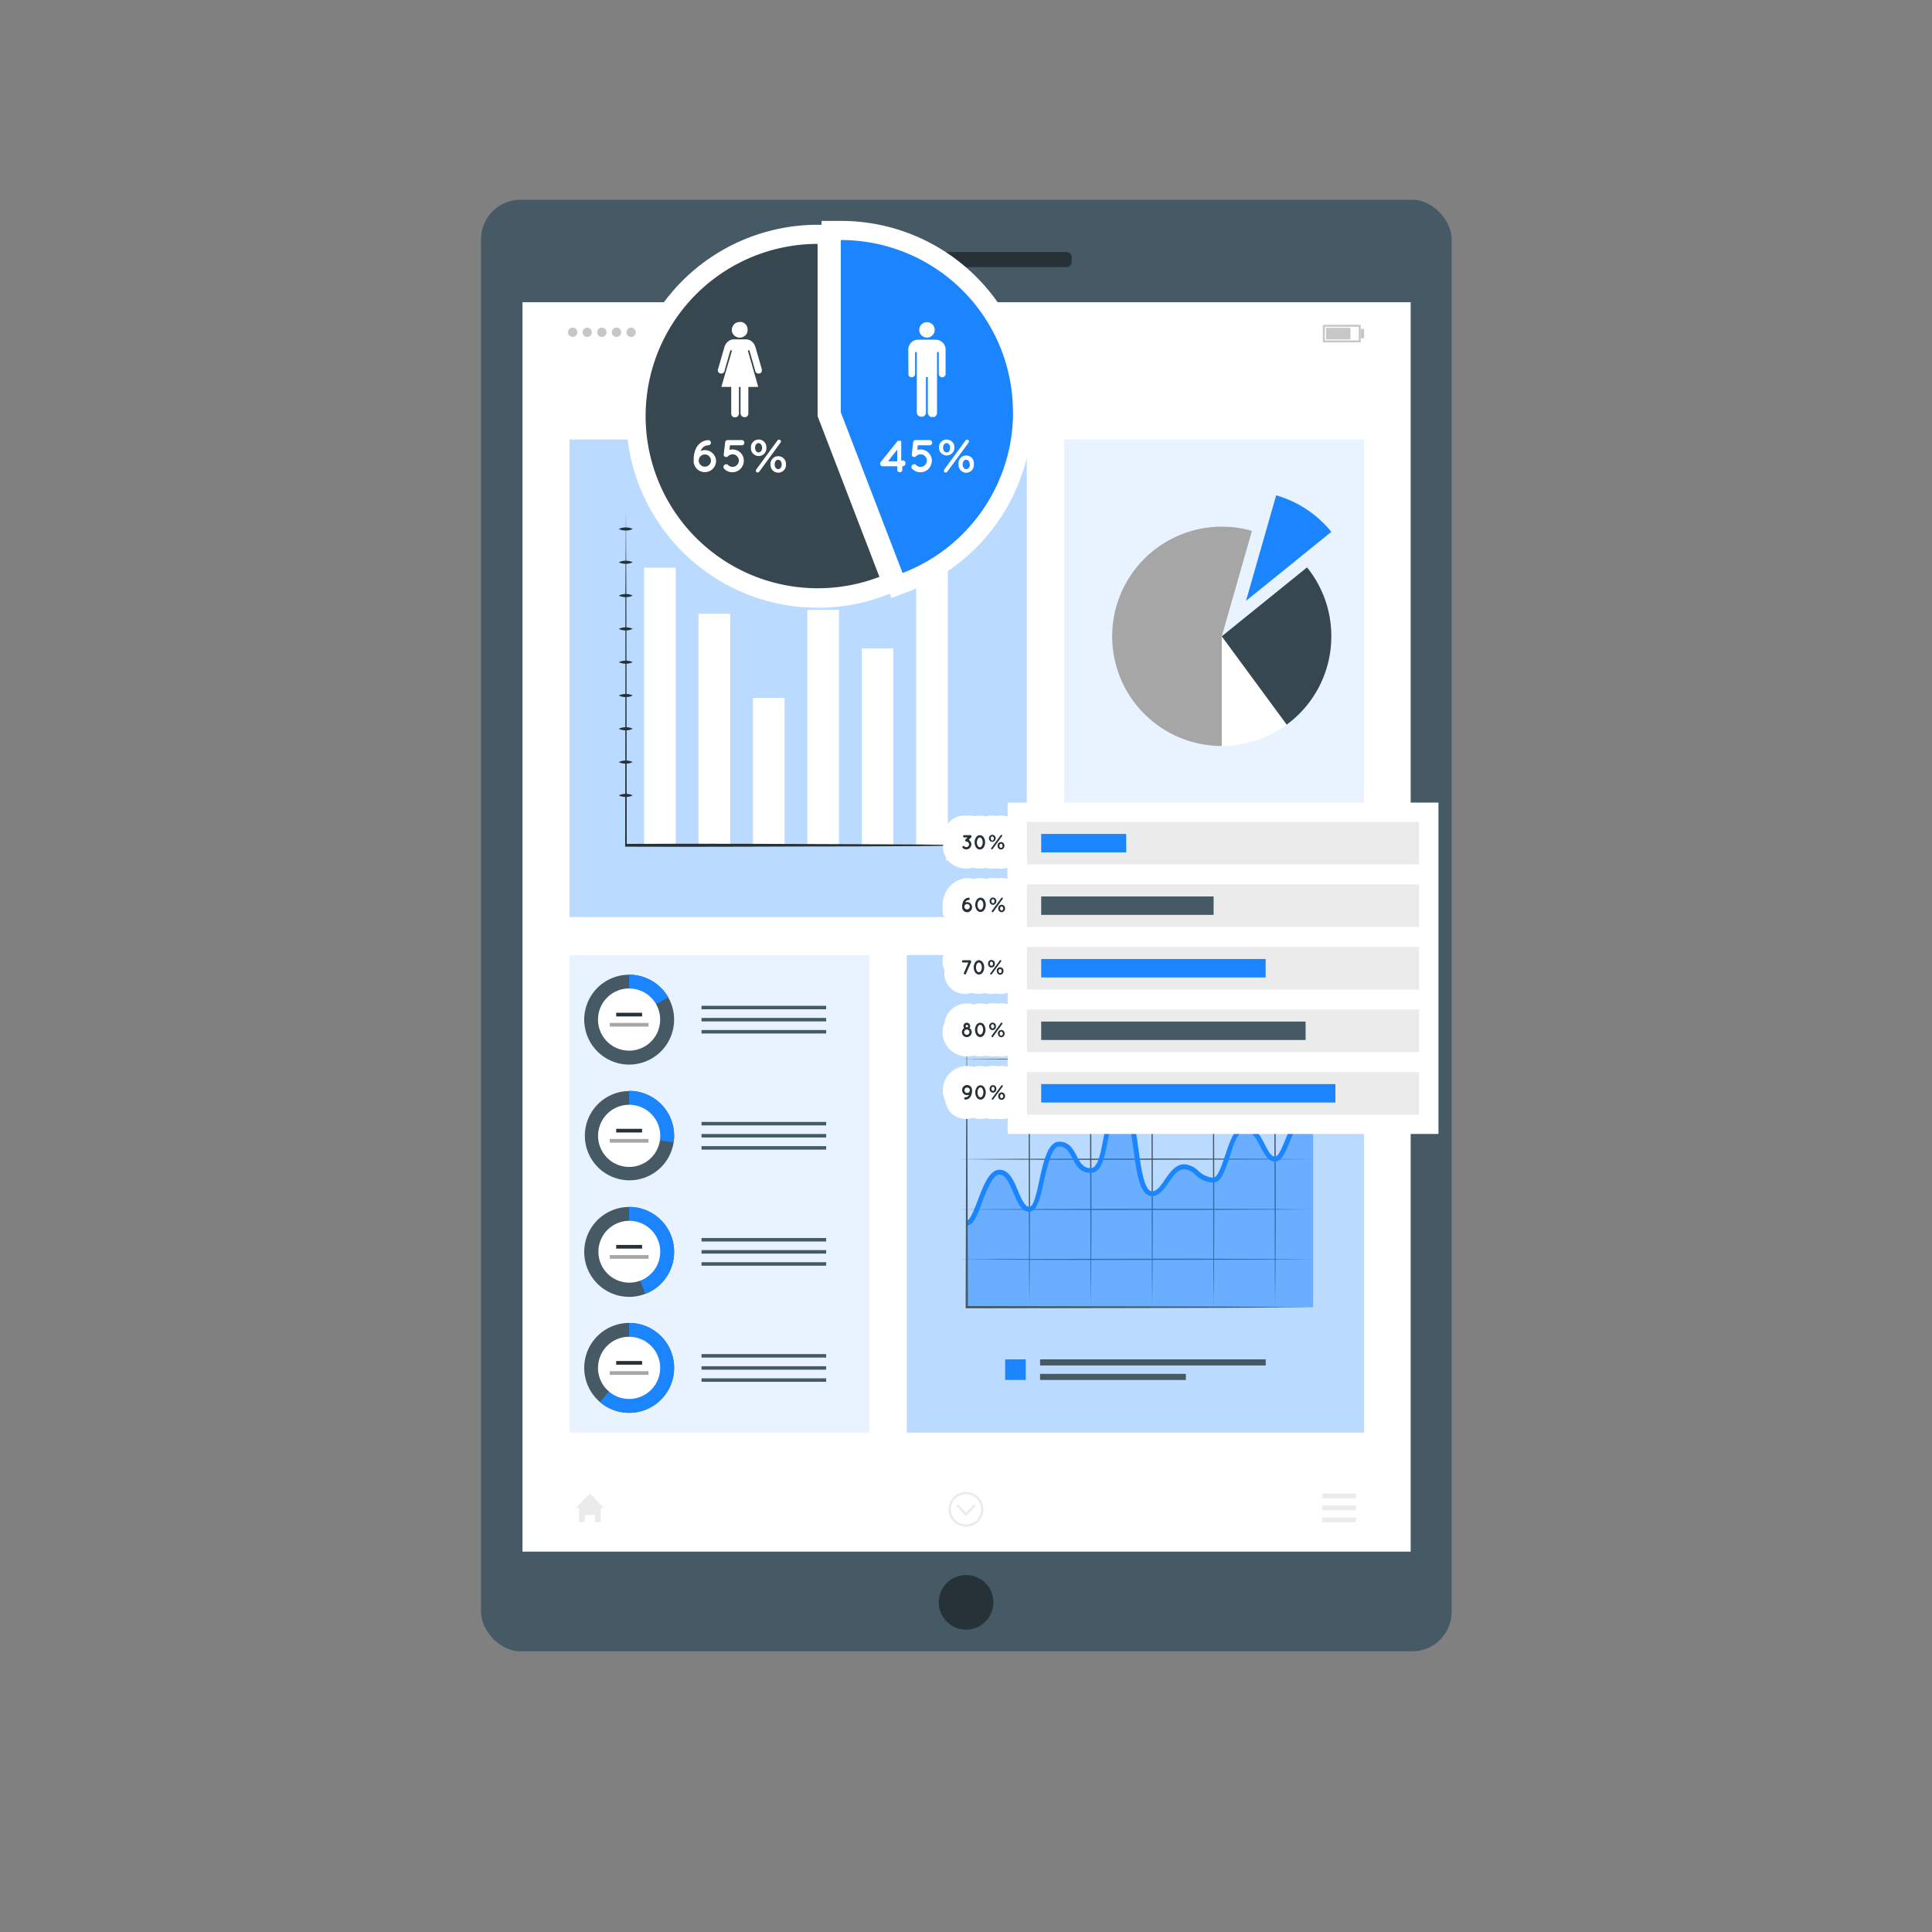 <svg xmlns="http://www.w3.org/2000/svg" viewBox="0 0 500 500"><rect x="0" y="0" width="500" height="500" fill="#808080" stroke="none"/><g id="freepik--Device--inject-2"><rect x="124.49" y="51.7" width="251.2" height="375.66" rx="10.21" style="fill:#455a64"></rect><rect x="135.22" y="78.22" width="229.86" height="323.34" style="fill:#fff"></rect><g id="freepik--u5Zjqx--inject-2"><path d="M175.45,85.1l-.3.29-.16.16a4,4,0,0,0-5.63,0l-.16-.17-.28-.29h0l0,0c.12-.11.24-.22.37-.32a4.26,4.26,0,0,1,.85-.55,4.18,4.18,0,0,1,1.13-.38l.57-.07h.49l.39,0a4.24,4.24,0,0,1,1,.24,4.94,4.94,0,0,1,.7.33,5.06,5.06,0,0,1,.67.47l.31.28Z" style="fill:#c7c7c7"></path><path d="M170.29,86.47c-.16-.15-.31-.3-.46-.46a3.31,3.31,0,0,1,4.69,0l-.46.46a2.67,2.67,0,0,0-3.77,0Z" style="fill:#c7c7c7"></path><path d="M173.6,86.93l-.46.46a1.36,1.36,0,0,0-1.93,0l-.46-.46A2,2,0,0,1,173.6,86.93Z" style="fill:#c7c7c7"></path><path d="M172.59,87.81a.42.42,0,1,1-.42-.42A.42.42,0,0,1,172.59,87.81Z" style="fill:#c7c7c7"></path></g><path d="M147,86a1.21,1.21,0,1,1,1.2,1.2A1.2,1.2,0,0,1,147,86Z" style="fill:#c7c7c7"></path><path d="M150.77,86a1.2,1.2,0,1,1,1.2,1.2A1.2,1.2,0,0,1,150.77,86Z" style="fill:#c7c7c7"></path><path d="M154.55,86a1.21,1.21,0,1,1,1.21,1.2A1.2,1.2,0,0,1,154.55,86Z" style="fill:#c7c7c7"></path><path d="M158.34,86a1.21,1.21,0,1,1,1.2,1.2A1.2,1.2,0,0,1,158.34,86Z" style="fill:#c7c7c7"></path><path d="M162.13,86a1.2,1.2,0,1,1,1.2,1.2A1.2,1.2,0,0,1,162.13,86Z" style="fill:#c7c7c7"></path><path d="M352.15,88.61h-9.8V84.06h9.8Zm-9.29-.51h8.78V84.57h-8.78Z" style="fill:#c7c7c7"></path><rect x="343.17" y="84.84" width="6.31" height="2.99" style="fill:#c7c7c7"></rect><rect x="352.15" y="85.12" width="0.87" height="2.42" style="fill:#c7c7c7"></rect><polygon points="156.29 390.26 155.49 390.26 155.49 393.94 153.99 393.94 153.99 392.07 151.34 392.07 151.34 393.94 149.85 393.94 149.85 390.26 149.05 390.26 152.67 386.52 156.29 390.26" style="fill:#ebebeb"></polygon><rect x="342.22" y="386.52" width="8.73" height="1.25" style="fill:#ebebeb"></rect><rect x="342.22" y="389.61" width="8.73" height="1.25" style="fill:#ebebeb"></rect><rect x="342.22" y="392.69" width="8.73" height="1.25" style="fill:#ebebeb"></rect><polygon points="252.48 389.74 250 392.38 247.52 389.74 247.95 389.33 250 391.51 252.04 389.33 252.48 389.74" style="fill:#ebebeb"></polygon><path d="M250,395.12a4.51,4.51,0,1,1,4.5-4.51A4.51,4.51,0,0,1,250,395.12Zm0-8.42a3.91,3.91,0,1,0,3.91,3.91A3.92,3.92,0,0,0,250,386.7Z" style="fill:#ebebeb"></path><rect x="147.39" y="113.73" width="118.34" height="123.6" style="fill:#1B84FF;opacity:0.3"></rect><rect x="275.42" y="113.73" width="77.59" height="123.6" style="fill:#1B84FF;opacity:0.1"></rect><path d="M324,137.39l-7.8,27.29v28.38a28.38,28.38,0,1,1,7.8-55.67Z" style="fill:#a6a6a6"></path><path d="M333,187.53a28.13,28.13,0,0,1-16.81,5.53V164.68Z" style="fill:#fff"></path><path d="M344.54,164.68A28.29,28.29,0,0,1,333,187.53l-16.81-22.85,22.07-17.84A28.22,28.22,0,0,1,344.54,164.68Z" style="fill:#37474f"></path><path d="M344.54,137.65l-22.07,17.84,7.8-27.3A28.42,28.42,0,0,1,344.54,137.65Z" style="fill:#1B84FF"></path><rect x="307.24" y="209.75" width="33.13" height="3.18" style="fill:#455a64"></rect><rect x="307.24" y="216.39" width="21.99" height="3.18" style="fill:#455a64"></rect><rect x="291.95" y="209.7" width="9.92" height="9.92" style="fill:#a6a6a6"></rect><rect x="234.68" y="247.15" width="118.34" height="123.6" transform="translate(587.7 617.91) rotate(180)" style="fill:#1B84FF;opacity:0.3"></rect><rect x="260.13" y="351.8" width="5.33" height="5.33" style="fill:#1B84FF"></rect><rect x="269.17" y="351.8" width="58.4" height="1.58" style="fill:#455a64"></rect><rect x="269.17" y="355.56" width="37.73" height="1.58" style="fill:#455a64"></rect><path d="M247.89,274.11c15.32-.13,30.64-.1,46-.15s30.64,0,46,.15c-15.32.14-30.64.11-46,.16S263.21,274.25,247.89,274.11Z" style="fill:#455a64"></path><path d="M247.89,287.07c15.32-.14,30.64-.11,46-.16s30.64,0,46,.16c-15.32.13-30.64.1-46,.15S263.21,287.2,247.89,287.07Z" style="fill:#455a64"></path><path d="M247.89,300c15.32-.14,30.64-.11,46-.16s30.64,0,46,.16c-15.32.13-30.64.1-46,.15S263.21,300.15,247.89,300Z" style="fill:#455a64"></path><path d="M247.89,313c15.32-.14,30.64-.11,46-.16s30.64,0,46,.16c-15.32.13-30.64.1-46,.15S263.21,313.1,247.89,313Z" style="fill:#455a64"></path><path d="M247.89,325.92c15.32-.14,30.64-.11,46-.16s30.64,0,46,.16c-15.32.13-30.64.1-46,.15S263.21,326.05,247.89,325.92Z" style="fill:#455a64"></path><path d="M266.4,265.7c.13,12.1.1,24.2.15,36.3s0,24.2-.15,36.3c-.14-12.1-.11-24.2-.16-36.3S266.26,277.8,266.4,265.7Z" style="fill:#455a64"></path><path d="M282.29,265.7c.14,12.1.1,24.2.16,36.3s0,24.2-.16,36.3c-.13-12.1-.1-24.2-.16-36.3S282.16,277.8,282.29,265.7Z" style="fill:#455a64"></path><path d="M298.19,265.7c.13,12.1.1,24.2.15,36.3s0,24.2-.15,36.3c-.14-12.1-.1-24.2-.16-36.3S298.05,277.8,298.19,265.7Z" style="fill:#455a64"></path><path d="M314.08,265.7c.14,12.1.1,24.2.16,36.3s0,24.2-.16,36.3c-.13-12.1-.1-24.2-.15-36.3S314,277.8,314.08,265.7Z" style="fill:#455a64"></path><path d="M330,265.7c.13,12.1.1,24.2.16,36.3s0,24.2-.16,36.3c-.14-12.1-.1-24.2-.16-36.3S329.84,277.8,330,265.7Z" style="fill:#455a64"></path><path d="M250.2,316.52c2.81,0,4.48-13.15,8.46-13.15s4.39,9.6,7.74,9.6,3.24-16.86,7.73-16.86,3.46,6.84,8.16,6.84,2.93-15.88,7.84-15.88S293.06,309,298.19,309c3.24,0,4.49-6.95,8.36-6.95,2.57,0,4.08,3.47,7.43,3.47s4.08-13.36,8.26-13.36S326.9,300,330,300s4.18-12.95,9.83-12.95V338.3H250.2Z" style="fill:#1B84FF;opacity:0.5"></path><path d="M250.2,317.16v-1.27c.85,0,2-3.07,2.88-5.32,1.47-3.85,3-7.83,5.58-7.83s3.72,2.91,4.81,5.49c.85,2,1.74,4.1,2.92,4.1s2-4.05,2.62-7c1.08-4.85,2.21-9.86,5.12-9.86,2.61,0,3.63,2,4.53,3.71s1.63,3.13,3.63,3.13c1.81,0,2.52-3.71,3.2-7.29.81-4.22,1.64-8.59,4.64-8.59s3.75,5.5,4.55,11.32c.65,4.7,1.47,10.56,3.51,10.56,1.22,0,2.21-1.44,3.27-3,1.29-1.86,2.74-4,5.09-4a6,6,0,0,1,3.58,1.7,6.26,6.26,0,0,0,3.85,1.78c1.16,0,2.22-3.18,3.07-5.73,1.25-3.76,2.54-7.64,5.19-7.64s3.93,2.53,5.08,4.75c.83,1.63,1.62,3.16,2.66,3.16.88,0,1.89-2.46,2.77-4.63,1.51-3.7,3.39-8.32,7.06-8.32v1.27c-2.83,0-4.46,4-5.9,7.53-1.23,3-2.2,5.42-3.93,5.42s-2.76-1.87-3.78-3.84-2.09-4.07-4-4.07-2.94,3.6-4,6.77c-1.18,3.54-2.2,6.6-4.26,6.6a7.32,7.32,0,0,1-4.62-2.05,4.93,4.93,0,0,0-2.81-1.43c-1.69,0-2.89,1.74-4.06,3.43s-2.42,3.52-4.3,3.52c-3.14,0-3.92-5.66-4.75-11.66-.63-4.55-1.42-10.22-3.31-10.22s-2.73,4-3.4,7.56c-.82,4.28-1.59,8.32-4.44,8.32s-3.81-2-4.74-3.82c-.85-1.62-1.57-3-3.42-3s-3,4.92-3.89,8.87c-1,4.46-1.79,8-3.85,8s-3-2.37-4.08-4.88c-1-2.32-2-4.72-3.65-4.72s-3.21,3.9-4.41,7C253,314.45,251.92,317.16,250.2,317.16Z" style="fill:#1B84FF"></path><path d="M250.2,266.48q.17,18,.2,35.91l.1,35.91-.3-.3,44.81.08,22.4.06,22.4.16-22.4.16-22.4.06-44.81.07h-.29v-.29l.1-35.91C250,290.42,250.1,278.45,250.2,266.48Z" style="fill:#455a64"></path><rect x="147.39" y="247.15" width="77.59" height="123.6" transform="translate(372.36 617.91) rotate(180)" style="fill:#1B84FF;opacity:0.1"></rect><path d="M174.46,263.89a11.63,11.63,0,1,1-1.54-5.79A11.64,11.64,0,0,1,174.46,263.89Z" style="fill:#455a64"></path><path d="M172.92,258.1l-10.1,5.79V252.25A11.63,11.63,0,0,1,172.92,258.1Z" style="fill:#1B84FF"></path><circle cx="162.82" cy="263.88" r="8.05" transform="translate(-123.69 382.45) rotate(-80.81)" style="fill:#fff"></circle><rect x="159.47" y="262.1" width="6.7" height="0.95" style="fill:#263238"></rect><rect x="157.82" y="264.73" width="10.02" height="0.95" style="fill:#a6a6a6"></rect><path d="M174.46,293.93a10.76,10.76,0,0,1-.13,1.71,11.55,11.55,0,1,1,.13-1.71Z" style="fill:#455a64"></path><path d="M174.46,293.93a10.76,10.76,0,0,1-.13,1.71l-11.51-1.71V282.3a11.63,11.63,0,0,1,11.64,11.63Z" style="fill:#1B84FF"></path><circle cx="162.82" cy="293.93" r="8.05" transform="translate(-160.58 385.13) rotate(-76.76)" style="fill:#fff"></circle><rect x="159.47" y="292.14" width="6.7" height="0.95" style="fill:#263238"></rect><rect x="157.81" y="294.77" width="10.02" height="0.95" style="fill:#a6a6a6"></rect><path d="M174.46,324a11.63,11.63,0,1,1-1.54-5.79A11.63,11.63,0,0,1,174.46,324Z" style="fill:#455a64"></path><path d="M174.46,324A11.63,11.63,0,0,1,167,334.84L162.82,324V312.34A11.63,11.63,0,0,1,174.46,324Z" style="fill:#1B84FF"></path><path d="M170.87,324a8,8,0,1,1-8.05-8.05A8,8,0,0,1,170.87,324Z" style="fill:#fff"></path><rect x="159.47" y="322.19" width="6.7" height="0.95" style="fill:#263238"></rect><rect x="157.82" y="324.82" width="10.02" height="0.95" style="fill:#a6a6a6"></rect><path d="M174.46,354a11.63,11.63,0,1,1-1.54-5.78A11.52,11.52,0,0,1,174.46,354Z" style="fill:#455a64"></path><path d="M174.46,354a11.63,11.63,0,0,1-19.19,8.85l7.55-8.85V342.39A11.63,11.63,0,0,1,174.46,354Z" style="fill:#1B84FF"></path><circle cx="162.82" cy="354.02" r="8.05" transform="translate(-212.67 458.19) rotate(-80.81)" style="fill:#fff"></circle><rect x="159.47" y="352.23" width="6.7" height="0.95" style="fill:#263238"></rect><rect x="157.81" y="354.86" width="10.02" height="0.95" style="fill:#a6a6a6"></rect><rect x="181.55" y="260.3" width="32.26" height="0.9" style="fill:#455a64"></rect><rect x="181.55" y="263.44" width="32.26" height="0.9" style="fill:#455a64"></rect><rect x="181.55" y="266.57" width="32.26" height="0.9" style="fill:#455a64"></rect><rect x="181.55" y="290.35" width="32.26" height="0.9" style="fill:#455a64"></rect><rect x="181.55" y="293.48" width="32.26" height="0.9" style="fill:#455a64"></rect><rect x="181.55" y="296.62" width="32.26" height="0.9" style="fill:#455a64"></rect><rect x="181.55" y="320.4" width="32.26" height="0.9" style="fill:#455a64"></rect><rect x="181.55" y="323.53" width="32.26" height="0.9" style="fill:#455a64"></rect><rect x="181.55" y="326.66" width="32.26" height="0.9" style="fill:#455a64"></rect><rect x="181.55" y="350.44" width="32.26" height="0.9" style="fill:#455a64"></rect><rect x="181.55" y="353.58" width="32.26" height="0.9" style="fill:#455a64"></rect><rect x="181.55" y="356.71" width="32.26" height="0.9" style="fill:#455a64"></rect><rect x="166.7" y="146.91" width="8.19" height="71.84" style="fill:#fff"></rect><rect x="180.78" y="158.85" width="8.19" height="59.9" style="fill:#fff"></rect><rect x="194.86" y="180.63" width="8.19" height="38.13" style="fill:#fff"></rect><rect x="208.94" y="157.81" width="8.19" height="60.95" style="fill:#fff"></rect><rect x="223.02" y="167.82" width="8.19" height="50.94" style="fill:#fff"></rect><rect x="237.1" y="136.9" width="8.19" height="81.86" style="fill:#fff"></rect><path d="M162,131.91l.09,21.71.05,21.72.06,43.42-.2-.36c19.9-.1,39.8,0,59.7.07l16.6.08,14.72.21-14.72.21-16.6.08c-19.9,0-39.8.17-59.7.07h-.21v-.36l.06-43.42,0-21.72Z" style="fill:#263238"></path><path d="M160.14,136.9a3.93,3.93,0,0,1,1.81-.4,3.8,3.8,0,0,1,1.8.4,3.92,3.92,0,0,1-1.8.4A4.07,4.07,0,0,1,160.14,136.9Z" style="fill:#263238"></path><path d="M160.14,145.52a3.93,3.93,0,0,1,1.81-.4,3.8,3.8,0,0,1,1.8.4,4.27,4.27,0,0,1-3.61,0Z" style="fill:#263238"></path><path d="M160.14,154.14a4.18,4.18,0,0,1,3.61,0,4.27,4.27,0,0,1-3.61,0Z" style="fill:#263238"></path><path d="M160.14,162.75a4.27,4.27,0,0,1,3.61,0,4.18,4.18,0,0,1-3.61,0Z" style="fill:#263238"></path><path d="M160.14,171.37a4.27,4.27,0,0,1,3.61,0,4.27,4.27,0,0,1-3.61,0Z" style="fill:#263238"></path><path d="M160.14,180a4.07,4.07,0,0,1,1.81-.4,3.92,3.92,0,0,1,1.8.4,3.8,3.8,0,0,1-1.8.4A3.93,3.93,0,0,1,160.14,180Z" style="fill:#263238"></path><path d="M160.14,188.61a3.93,3.93,0,0,1,1.81-.4,3.8,3.8,0,0,1,1.8.4,3.92,3.92,0,0,1-1.8.4A4.07,4.07,0,0,1,160.14,188.61Z" style="fill:#263238"></path><path d="M160.14,197.23a3.93,3.93,0,0,1,1.81-.4,3.8,3.8,0,0,1,1.8.4,4.27,4.27,0,0,1-3.61,0Z" style="fill:#263238"></path><path d="M160.14,205.85a4.18,4.18,0,0,1,3.61,0,4.27,4.27,0,0,1-3.61,0Z" style="fill:#263238"></path><rect x="248.05" y="39.83" width="3.91" height="54.7" rx="1.25" transform="translate(317.19 -182.82) rotate(90)" style="fill:#263238"></rect><circle cx="250" cy="414.7" r="7.07" transform="translate(-111.54 92.58) rotate(-17.22)" style="fill:#263238"></circle></g><g id="freepik--chart-2--inject-2"><path d="M372.27,207.7v85.77H260.78v-4.06a5.4,5.4,0,0,1-1.56.22,6.28,6.28,0,0,1-1.24-.13,5.8,5.8,0,0,1-1.11.11,5.28,5.28,0,0,1-1.55-.23,6,6,0,0,1-1.58.21,6.1,6.1,0,0,1-1.9-.31,6.82,6.82,0,0,1-1.74.3h-.19a5.31,5.31,0,0,1-5.26-4.64,6.18,6.18,0,0,1-.65-2.78,6.29,6.29,0,0,1,6.29-6.28,6.4,6.4,0,0,1,1.76.25,6,6,0,0,1,1.69-.25,6.24,6.24,0,0,1,1.56.2,5.85,5.85,0,0,1,1.69-.25,5.68,5.68,0,0,1,1.24.14,5.11,5.11,0,0,1,2.55.09V273.2a5.54,5.54,0,0,1-1.63.24,6.36,6.36,0,0,1-1.24-.13,5.7,5.7,0,0,1-1.1.11,5.28,5.28,0,0,1-1.55-.23,6.4,6.4,0,0,1-1.58.21,6.15,6.15,0,0,1-1.71-.25,6.4,6.4,0,0,1-1.76.25,6.28,6.28,0,0,1-6.27-6.26,6.11,6.11,0,0,1,.44-2.3,5.89,5.89,0,0,1,5.83-5.15,5.66,5.66,0,0,1,1.71.26,6.1,6.1,0,0,1,1.76-.26,6.24,6.24,0,0,1,1.56.2,5.84,5.84,0,0,1,1.68-.25,5.61,5.61,0,0,1,1.24.14,5.12,5.12,0,0,1,2.62.11v-3a5.54,5.54,0,0,1-2,.35,5.61,5.61,0,0,1-1.24-.13,5.08,5.08,0,0,1-1.1.12,5,5,0,0,1-1.55-.24,6,6,0,0,1-3.43-.08,5.29,5.29,0,0,1-7-5.78,5.29,5.29,0,0,1,4.74-7.64h2.38l.48.1h.05a6.42,6.42,0,0,1,1.16-.11,5.81,5.81,0,0,1,1.56.21,5.84,5.84,0,0,1,1.68-.25,5.67,5.67,0,0,1,1.24.13,5.08,5.08,0,0,1,1.1-.12,5,5,0,0,1,1.85.35v-3a5.4,5.4,0,0,1-1.56.22,6.28,6.28,0,0,1-1.24-.13,5.8,5.8,0,0,1-1.11.11,5.28,5.28,0,0,1-1.55-.23,6,6,0,0,1-1.58.21,6.15,6.15,0,0,1-1.71-.25,6.28,6.28,0,0,1-7.49-3.47l-.44-.53-.09-1.7c0-.17,0-.34,0-.52a8,8,0,0,1,.51-2.85,6.82,6.82,0,0,1,2.59-3.3,6.58,6.58,0,0,1,3.39-1.09h.18a4.87,4.87,0,0,1,1.48.22,6.06,6.06,0,0,1,1.6-.22,6.24,6.24,0,0,1,1.56.2,5.85,5.85,0,0,1,1.69-.25,5.68,5.68,0,0,1,1.24.14,5.11,5.11,0,0,1,2.55.09v-2.88a5.84,5.84,0,0,1-1.73.26,5.61,5.61,0,0,1-1.24-.13,5.1,5.1,0,0,1-1.11.12,5,5,0,0,1-1.56-.24,5.89,5.89,0,0,1-1.57.21,6,6,0,0,1-1.74-.26,6.51,6.51,0,0,1-1.76.25A6.36,6.36,0,0,1,245.6,223c-.08-.09-.17-.18-.25-.28h-.49V222a5.37,5.37,0,0,1-.52-4.53,5.6,5.6,0,0,1-.11-1.09,5.3,5.3,0,0,1,5.3-5.3h1.56a4.83,4.83,0,0,1,1.21.15,5.95,5.95,0,0,1,2.85.07,5.77,5.77,0,0,1,1.67-.25,5.67,5.67,0,0,1,1.24.13,5,5,0,0,1,1.1-.12,5.09,5.09,0,0,1,1.62.26V207.7Z" style="fill:#fff"></path><rect x="265.78" y="228.88" width="101.48" height="11.03" style="fill:#ebebeb"></rect><rect x="269.46" y="232" width="44.62" height="4.77" style="fill:#455a64"></rect><path d="M251.57,234.74a1.28,1.28,0,0,1-2.56.13h0c0-.1,0-.2,0-.3a3,3,0,0,1,.19-1.09,1.83,1.83,0,0,1,.68-.9,1.48,1.48,0,0,1,.79-.25.29.29,0,0,1,.31.28.31.31,0,0,1-.28.31.92.92,0,0,0-.5.14,1.1,1.1,0,0,0-.34.37.61.61,0,0,1-.07.14,1.25,1.25,0,0,1,.51-.1A1.28,1.28,0,0,1,251.57,234.74Zm-.59,0a.7.7,0,1,0-1.39,0,.7.7,0,0,0,1.39,0Z" style="fill:#263238"></path><path d="M252.4,234.17a2.18,2.18,0,0,1,.36-1.27,1.18,1.18,0,0,1,1-.59,1.19,1.19,0,0,1,1,.59,2.4,2.4,0,0,1,0,2.53,1.19,1.19,0,0,1-1,.59,1.18,1.18,0,0,1-1-.59A2.17,2.17,0,0,1,252.4,234.17Zm2.09,0a1.84,1.84,0,0,0-.25-.95.62.62,0,0,0-.5-.32.63.63,0,0,0-.5.32,1.75,1.75,0,0,0-.26.95,1.71,1.71,0,0,0,.26.93.65.65,0,0,0,.5.33.63.63,0,0,0,.5-.33A1.8,1.8,0,0,0,254.49,234.17Z" style="fill:#263238"></path><path d="M256.11,233.23h0a.89.89,0,0,1,.88-.95.88.88,0,0,1,.86.94h0a.9.9,0,0,1-.88.95A.89.89,0,0,1,256.11,233.23Zm1.27,0h0c0-.3-.17-.54-.41-.54s-.39.24-.39.53h0c0,.3.17.54.41.54S257.38,233.52,257.38,233.23Zm-.67,2.47,2.44-3.32a.19.19,0,0,1,.18-.09.21.21,0,0,1,.21.2.22.22,0,0,1-.05.14L257.06,236a.21.21,0,0,1-.19.1.2.2,0,0,1-.2-.21A.33.33,0,0,1,256.71,235.7Zm1.64-.57h0a.88.88,0,1,1,1.75,0v0a.9.9,0,0,1-.88.94A.88.88,0,0,1,258.35,235.13Zm1.27,0h0c0-.3-.17-.54-.4-.54s-.4.24-.4.52v0c0,.3.17.54.41.54S259.62,235.41,259.62,235.13Z" style="fill:#263238"></path><rect x="265.78" y="212.69" width="101.48" height="11.03" style="fill:#ebebeb"></rect><rect x="269.46" y="215.82" width="22" height="4.77" style="fill:#1B84FF"></rect><path d="M251,217.58a1.3,1.3,0,0,1,0,1.86,1.29,1.29,0,0,1-.93.39,1.32,1.32,0,0,1-.93-.39.31.31,0,0,1,0-.42.3.3,0,0,1,.43,0,.69.69,0,0,0,.5.21.72.72,0,0,0,.72-.72.72.72,0,0,0-.71-.71.29.29,0,0,1-.22-.1h0a.3.3,0,0,1,0-.42l.54-.55h-.85a.3.3,0,0,1,0-.6h1.56a.29.29,0,0,1,.3.3.33.33,0,0,1,0,.14.18.18,0,0,1,0,.07l-.67.69A1.23,1.23,0,0,1,251,217.58Z" style="fill:#263238"></path><path d="M252.23,218a2.18,2.18,0,0,1,.36-1.27,1.17,1.17,0,0,1,1-.58,1.18,1.18,0,0,1,1,.58,2.26,2.26,0,0,1,.36,1.27,2.28,2.28,0,0,1-.36,1.27,1.21,1.21,0,0,1-1,.58,1.19,1.19,0,0,1-1-.58A2.21,2.21,0,0,1,252.23,218Zm2.09,0a1.81,1.81,0,0,0-.25-.94.63.63,0,0,0-.5-.33.65.65,0,0,0-.5.33,1.89,1.89,0,0,0,0,1.88.65.65,0,0,0,.5.33.63.63,0,0,0,.5-.33A1.81,1.81,0,0,0,254.32,218Z" style="fill:#263238"></path><path d="M255.94,217h0a.89.89,0,0,1,.88-.95.88.88,0,0,1,.86.94h0a.87.87,0,1,1-1.74,0Zm1.27,0h0c0-.29-.17-.54-.41-.54s-.39.25-.39.53h0c0,.3.17.54.41.54S257.21,217.33,257.21,217Zm-.67,2.48,2.44-3.33a.19.19,0,0,1,.18-.09.21.21,0,0,1,.21.21.19.19,0,0,1-.05.13l-2.43,3.33a.22.22,0,0,1-.19.09.2.2,0,0,1-.2-.2A.26.26,0,0,1,256.54,219.52Zm1.64-.58h0a.88.88,0,1,1,1.75,0h0a.9.9,0,0,1-.88.95A.89.89,0,0,1,258.18,218.94Zm1.27,0h0c0-.3-.17-.54-.4-.54s-.4.24-.4.53h0c0,.3.17.54.41.54S259.45,219.23,259.45,218.94Z" style="fill:#263238"></path><rect x="265.78" y="277.44" width="101.48" height="11.03" style="fill:#ebebeb"></rect><rect x="269.46" y="280.56" width="76.14" height="4.77" style="fill:#1B84FF"></rect><path d="M249,282.15a1.28,1.28,0,0,1,2.56-.13h0c0,.1,0,.2,0,.3a3.16,3.16,0,0,1-.18,1.09,1.92,1.92,0,0,1-.69.91,1.57,1.57,0,0,1-.79.25.3.3,0,1,1,0-.59,1,1,0,0,0,.83-.52l.07-.14a1.26,1.26,0,0,1-.51.11A1.29,1.29,0,0,1,249,282.15Zm.59,0a.7.7,0,0,0,.7.7.7.7,0,1,0-.7-.7Z" style="fill:#263238"></path><path d="M252.4,282.73a2.18,2.18,0,0,1,.36-1.27,1.18,1.18,0,0,1,1-.59,1.19,1.19,0,0,1,1,.59,2.4,2.4,0,0,1,0,2.53,1.19,1.19,0,0,1-1,.59,1.18,1.18,0,0,1-1-.59A2.17,2.17,0,0,1,252.4,282.73Zm2.09,0a1.87,1.87,0,0,0-.25-1,.62.62,0,0,0-.5-.32.63.63,0,0,0-.5.32,1.78,1.78,0,0,0-.26,1,1.71,1.71,0,0,0,.26.93.65.65,0,0,0,.5.33.63.63,0,0,0,.5-.33A1.8,1.8,0,0,0,254.49,282.73Z" style="fill:#263238"></path><path d="M256.11,281.79h0a.89.89,0,0,1,.88-.95.88.88,0,0,1,.86.94h0a.9.9,0,0,1-.88,1A.89.89,0,0,1,256.11,281.79Zm1.27,0h0c0-.3-.17-.54-.41-.54s-.39.24-.39.53h0c0,.3.17.54.41.54S257.38,282.07,257.38,281.79Zm-.67,2.47,2.44-3.32a.19.19,0,0,1,.18-.09.21.21,0,0,1,.21.2.24.24,0,0,1-.05.14l-2.43,3.32a.21.21,0,0,1-.19.1.2.2,0,0,1-.2-.21A.33.33,0,0,1,256.71,284.26Zm1.64-.57v0a.88.88,0,1,1,1.75,0h0a.9.9,0,0,1-.88.95A.88.88,0,0,1,258.35,283.69Zm1.27,0v0c0-.29-.17-.54-.4-.54s-.4.25-.4.53h0c0,.31.17.55.41.55S259.62,284,259.62,283.69Z" style="fill:#263238"></path><rect x="265.78" y="261.25" width="101.48" height="11.03" style="fill:#ebebeb"></rect><rect x="269.46" y="264.38" width="68.43" height="4.77" style="fill:#455a64"></rect><path d="M251.48,267.13a1.27,1.27,0,0,1-2.54,0,1.23,1.23,0,0,1,.57-1.05.87.87,0,0,1,.7-1.4.88.88,0,0,1,.7,1.4A1.25,1.25,0,0,1,251.48,267.13Zm-.58,0a.69.69,0,1,0-.69.68A.68.68,0,0,0,250.9,267.13Zm-1-1.58a.29.29,0,0,0,.3.3.3.3,0,1,0,0-.59A.29.29,0,0,0,249.91,265.55Z" style="fill:#263238"></path><path d="M252.33,266.54a2.34,2.34,0,0,1,.36-1.27,1.21,1.21,0,0,1,1-.59,1.19,1.19,0,0,1,1,.59,2.4,2.4,0,0,1,0,2.53,1.19,1.19,0,0,1-1,.59,1.21,1.21,0,0,1-1-.59A2.33,2.33,0,0,1,252.33,266.54Zm2.1,0a1.78,1.78,0,0,0-.26-1,.63.63,0,0,0-.49-.32.64.64,0,0,0-.5.32,1.85,1.85,0,0,0,0,1.89.64.64,0,0,0,.5.32.63.63,0,0,0,.49-.32A1.77,1.77,0,0,0,254.43,266.54Z" style="fill:#263238"></path><path d="M256,265.6h0a.9.9,0,0,1,.88-.95.88.88,0,0,1,.87.94h0a.9.9,0,0,1-.88,1A.89.89,0,0,1,256,265.6Zm1.28,0h0c0-.3-.17-.54-.41-.54s-.4.24-.4.53h0c0,.3.17.54.41.54S257.32,265.89,257.32,265.6Zm-.67,2.47,2.43-3.32a.22.22,0,0,1,.4.11.29.29,0,0,1-.05.14L257,268.32a.23.23,0,0,1-.19.1.21.21,0,0,1-.21-.21A.24.24,0,0,1,256.65,268.07Zm1.63-.57h0a.9.9,0,0,1,.88-.95.89.89,0,0,1,.87.94h0a.89.89,0,0,1-.88.94A.88.88,0,0,1,258.28,267.5Zm1.28,0h0c0-.3-.17-.54-.41-.54s-.39.24-.39.53h0c0,.3.16.54.4.54S259.56,267.78,259.56,267.5Z" style="fill:#263238"></path><rect x="265.78" y="245.06" width="101.48" height="11.03" style="fill:#ebebeb"></rect><rect x="269.46" y="248.19" width="58.09" height="4.77" style="fill:#1B84FF"></rect><path d="M251.37,248.9,250,252a.27.27,0,0,1-.27.18l-.11,0a.3.3,0,0,1-.16-.38l1.15-2.71h-1.37a.3.3,0,0,1-.29-.3.28.28,0,0,1,.29-.29h1.87l.11,0,0,0s0,0,0,0l0,0,0,0v0l0,0v0l0,0v.12S251.37,248.88,251.37,248.9Z" style="fill:#263238"></path><path d="M252,250.35a2.2,2.2,0,0,1,.36-1.26,1.2,1.2,0,0,1,1-.59,1.22,1.22,0,0,1,1,.59,2.28,2.28,0,0,1,.35,1.26,2.36,2.36,0,0,1-.35,1.27,1.25,1.25,0,0,1-1,.59,1.22,1.22,0,0,1-1-.59A2.28,2.28,0,0,1,252,250.35Zm2.09,0a1.74,1.74,0,0,0-.25-.94.62.62,0,0,0-.49-.32.63.63,0,0,0-.51.32,1.74,1.74,0,0,0-.25.94,1.72,1.72,0,0,0,.25.94.65.65,0,0,0,.51.33.63.63,0,0,0,.49-.33A1.72,1.72,0,0,0,254.09,250.35Z" style="fill:#263238"></path><path d="M255.71,249.41h0a.88.88,0,1,1,1.75,0h0a.88.88,0,1,1-1.75,0Zm1.27,0h0c0-.29-.16-.54-.4-.54s-.4.25-.4.53h0c0,.3.17.54.41.54S257,249.7,257,249.41Zm-.66,2.48,2.43-3.32a.19.19,0,0,1,.18-.1.21.21,0,0,1,.21.21.19.19,0,0,1-.05.13l-2.43,3.33a.21.21,0,0,1-.18.09.2.2,0,0,1-.21-.2A.2.2,0,0,1,256.32,251.89Zm1.63-.58h0a.88.88,0,1,1,1.75,0h0a.9.9,0,0,1-.88.95A.89.89,0,0,1,258,251.31Zm1.28,0h0c0-.3-.17-.54-.41-.54s-.4.24-.4.53h0c0,.3.17.54.41.54S259.23,251.6,259.23,251.31Z" style="fill:#263238"></path></g><g id="freepik--chart-1--inject-2"><path d="M267.18,106.68A49.82,49.82,0,0,1,235.38,153l-4.67,1.79-.43-1.13-.89.34a49.56,49.56,0,1,1-17.77-95.83h1v-1h5a49.51,49.51,0,0,1,49.56,49.56Z" style="fill:#fff"></path><path d="M227.59,149.29a44.56,44.56,0,1,1-16-86.17v44.56Z" style="fill:#37474f"></path><path d="M262.18,106.68a44.55,44.55,0,0,1-28.59,41.61l-16-41.61V62.12a44.52,44.52,0,0,1,44.56,44.56Z" style="fill:#1B84FF"></path><path d="M191.67,83.32l.21,0a2,2,0,0,1,1.6,2,1.92,1.92,0,0,1-1.18,1.87,2,2,0,0,1-2.18-.3,1.91,1.91,0,0,1-.64-2.07,2,2,0,0,1,1.63-1.47l.11,0Z" style="fill:#fff"></path><path d="M191.65,103.65v-3.36c0-.16,0-.16-.17-.16s-.24,0-.24.23v6.57a1.09,1.09,0,0,1-.42.89.61.61,0,0,1-.46.16,1.22,1.22,0,0,0-.27,0c-.4.06-.82-.41-.85-.8,0-.17,0-.34,0-.51v-6.42c0-.1,0-.13-.13-.12h-2.24c-.17,0-.18,0-.13-.18.66-2.27,1.31-4.55,2-6.82l.67-2.32c0-.14,0-.15-.11-.15-.33,0-.26,0-.35.26-.49,1.69-1,3.39-1.45,5.08a.83.83,0,0,1-.61.65.89.89,0,0,1-.91-.27.77.77,0,0,1-.16-.79c.17-.61.35-1.22.52-1.83.38-1.3.75-2.61,1.13-3.91a2.87,2.87,0,0,1,1.35-1.74,2.42,2.42,0,0,1,1.11-.29h3a2.53,2.53,0,0,1,2.31,1.38,6.66,6.66,0,0,1,.49,1.38c.46,1.62.93,3.24,1.39,4.86a1.39,1.39,0,0,1,0,.7c0,.27-.28.4-.52.49a.86.86,0,0,1-1.13-.61c-.48-1.75-1-3.49-1.49-5.24a.15.15,0,0,0-.16-.12c-.3,0-.31,0-.22.29q1.08,3.78,2.17,7.55l.42,1.46c0,.16,0,.17-.12.17h-2.23c-.17,0-.17,0-.17.17V107a.94.94,0,0,1-.54.89.46.46,0,0,1-.23.06h-.25a1,1,0,0,1-1-1Z" style="fill:#fff"></path><path d="M185.32,119.32a2.91,2.91,0,0,1-5.8.3s0,0,0,0q0-.34,0-.69a7.07,7.07,0,0,1,.42-2.46,4.21,4.21,0,0,1,1.55-2,3.45,3.45,0,0,1,1.8-.56.66.66,0,0,1,.69.64.67.67,0,0,1-.64.69,2.19,2.19,0,0,0-1.13.34,2.49,2.49,0,0,0-.76.84,2.23,2.23,0,0,0-.15.31,2.75,2.75,0,0,1,1.15-.24A2.9,2.9,0,0,1,185.32,119.32Zm-1.33,0a1.58,1.58,0,1,0-3.15,0,1.58,1.58,0,0,0,3.15,0Z" style="fill:#fff"></path><path d="M191.62,117.14a2.92,2.92,0,0,1,.88,2.11,3,3,0,0,1-.88,2.1,2.9,2.9,0,0,1-2.09.87h0a2.91,2.91,0,0,1-2.09-.87.68.68,0,1,1,1-1,1.6,1.6,0,0,0,1.16.48,1.64,1.64,0,0,0,1.61-1.62,1.54,1.54,0,0,0-.48-1.15,1.52,1.52,0,0,0-1.13-.47,1.6,1.6,0,0,0-1.16.47.69.69,0,0,1-1,0,1.83,1.83,0,0,0-.13-.16s0,0,0,0a.08.08,0,0,0,0-.06s0-.06,0-.09,0,0,0,0a.74.74,0,0,1,0-.21l.36-3.1a.76.76,0,0,1,.3-.48s0,0,.05,0l0,0a.62.62,0,0,1,.31-.07h3.54a.68.68,0,1,1,0,1.35h-2.95l-.15,1.19a3.22,3.22,0,0,1,.81-.11A2.91,2.91,0,0,1,191.62,117.14Z" style="fill:#fff"></path><path d="M194.34,115.9v0a2,2,0,0,1,2-2.15,2,2,0,0,1,2,2.12v0a2,2,0,0,1-2,2.15A2,2,0,0,1,194.34,115.9Zm2.89,0v0c0-.67-.39-1.22-.92-1.22s-.9.55-.9,1.19v0c0,.68.38,1.22.92,1.22S197.23,116.55,197.23,115.9Zm-1.51,5.6,5.5-7.52a.49.49,0,0,1,.89.26.55.55,0,0,1-.11.31l-5.5,7.52a.5.5,0,0,1-.42.21.45.45,0,0,1-.47-.46A.59.59,0,0,1,195.72,121.5Zm3.69-1.3v0a2,2,0,0,1,2-2.14,2,2,0,0,1,2,2.12v0a2,2,0,0,1-2,2.15A2,2,0,0,1,199.41,120.2Zm2.89,0v0c0-.67-.38-1.22-.92-1.22s-.9.55-.9,1.2v0c0,.69.38,1.23.92,1.23S202.3,120.84,202.3,120.2Z" style="fill:#fff"></path><g id="freepik--1jhwpttif--inject-2"><path d="M235.06,90.24a3.09,3.09,0,0,1,.22-.79,2.49,2.49,0,0,1,2.3-1.54c1.55,0,3.09,0,4.63,0a2.6,2.6,0,0,1,2.51,2.33c0,.15,0,.3,0,.46v6a.89.89,0,0,1-.43.82.88.88,0,0,1-1.33-.76v-5.4c0-.29,0-.25-.25-.26,0,0,0,0-.07,0s-.15,0-.14.14v15.53a1.19,1.19,0,0,1-.68,1.14.37.37,0,0,1-.23,0,3,3,0,0,0-.42,0,.88.88,0,0,1-.8-.41,1.12,1.12,0,0,1-.25-.77v-9c0-.1,0-.14-.14-.14-.34,0-.34,0-.34.34,0,2.91,0,5.83,0,8.74a1.18,1.18,0,0,1-.68,1.13.09.09,0,0,1-.05,0,1.73,1.73,0,0,1-1.12-.12,1.15,1.15,0,0,1-.52-1c0-1.47,0-2.94,0-4.41V91.32c0-.22,0-.22-.21-.22s-.24,0-.24.24v5.4a.89.89,0,0,1-.58.85A.87.87,0,0,1,235.1,97s0-.08,0-.12Z" style="fill:#fff"></path><path d="M239.9,87.37a2,2,0,1,1,2-2A2,2,0,0,1,239.9,87.37Z" style="fill:#fff"></path></g><path d="M234.31,120a.66.66,0,0,1-.67.66h-.12v.91a.66.66,0,0,1-1.32,0v-.91h-3.78a.56.56,0,0,1-.4-.14.64.64,0,0,1-.11-.92l4.44-5.52s0,0,0,0l0,0,.06,0s0,0,0,0l.07,0s0,0,0,0l.07,0H233l.07,0,0,0,.06,0a.13.13,0,0,0,.06,0,0,0,0,0,1,0,0,0,0,0,0,1,0,0l0,0,0,0,.05.06a.11.11,0,0,0,0,0,.64.64,0,0,1,0,.07s0,0,0,0a.15.15,0,0,1,0,.07s0,0,0,.06v4.88h.12A.67.67,0,0,1,234.31,120Zm-2.11-3.62-2.39,3h2.39Z" style="fill:#fff"></path><path d="M240.29,117.14a2.91,2.91,0,0,1,.87,2.11,3,3,0,0,1-.87,2.1,2.92,2.92,0,0,1-2.1.87h0a2.88,2.88,0,0,1-2.09-.87.65.65,0,0,1,0-1,.67.67,0,0,1,1,0,1.61,1.61,0,0,0,2.29,0,1.63,1.63,0,0,0,.48-1.14,1.58,1.58,0,0,0-.48-1.15,1.53,1.53,0,0,0-1.14-.47,1.56,1.56,0,0,0-1.15.47.69.69,0,0,1-1,0c-.05,0-.08-.11-.13-.16s0,0,0,0a.09.09,0,0,0,0-.06s0-.06,0-.09,0,0,0,0a.74.74,0,0,1,0-.21l.36-3.1a.68.68,0,0,1,.3-.48l0,0,0,0a.64.64,0,0,1,.31-.07h3.54a.68.68,0,1,1,0,1.35h-2.95l-.14,1.19a3.15,3.15,0,0,1,.8-.11A2.93,2.93,0,0,1,240.29,117.14Z" style="fill:#fff"></path><path d="M243,115.9v0a2,2,0,0,1,2-2.15,2,2,0,0,1,2,2.12v0a2,2,0,1,1-4,0Zm2.89,0v0c0-.67-.38-1.22-.92-1.22s-.9.55-.9,1.19v0c0,.68.38,1.22.92,1.22S245.89,116.55,245.89,115.9Zm-1.51,5.6,5.51-7.52a.46.46,0,0,1,.41-.21.46.46,0,0,1,.47.47.55.55,0,0,1-.1.31l-5.51,7.52a.49.49,0,0,1-.42.21.46.46,0,0,1-.47-.46A.59.59,0,0,1,244.38,121.5Zm3.7-1.3v0a2,2,0,1,1,3.95,0v0a2,2,0,0,1-2,2.15A2,2,0,0,1,248.08,120.2Zm2.89,0v0c0-.67-.39-1.22-.93-1.22s-.9.55-.9,1.2v0c0,.69.39,1.23.93,1.23S251,120.84,251,120.2Z" style="fill:#fff"></path></g></svg>